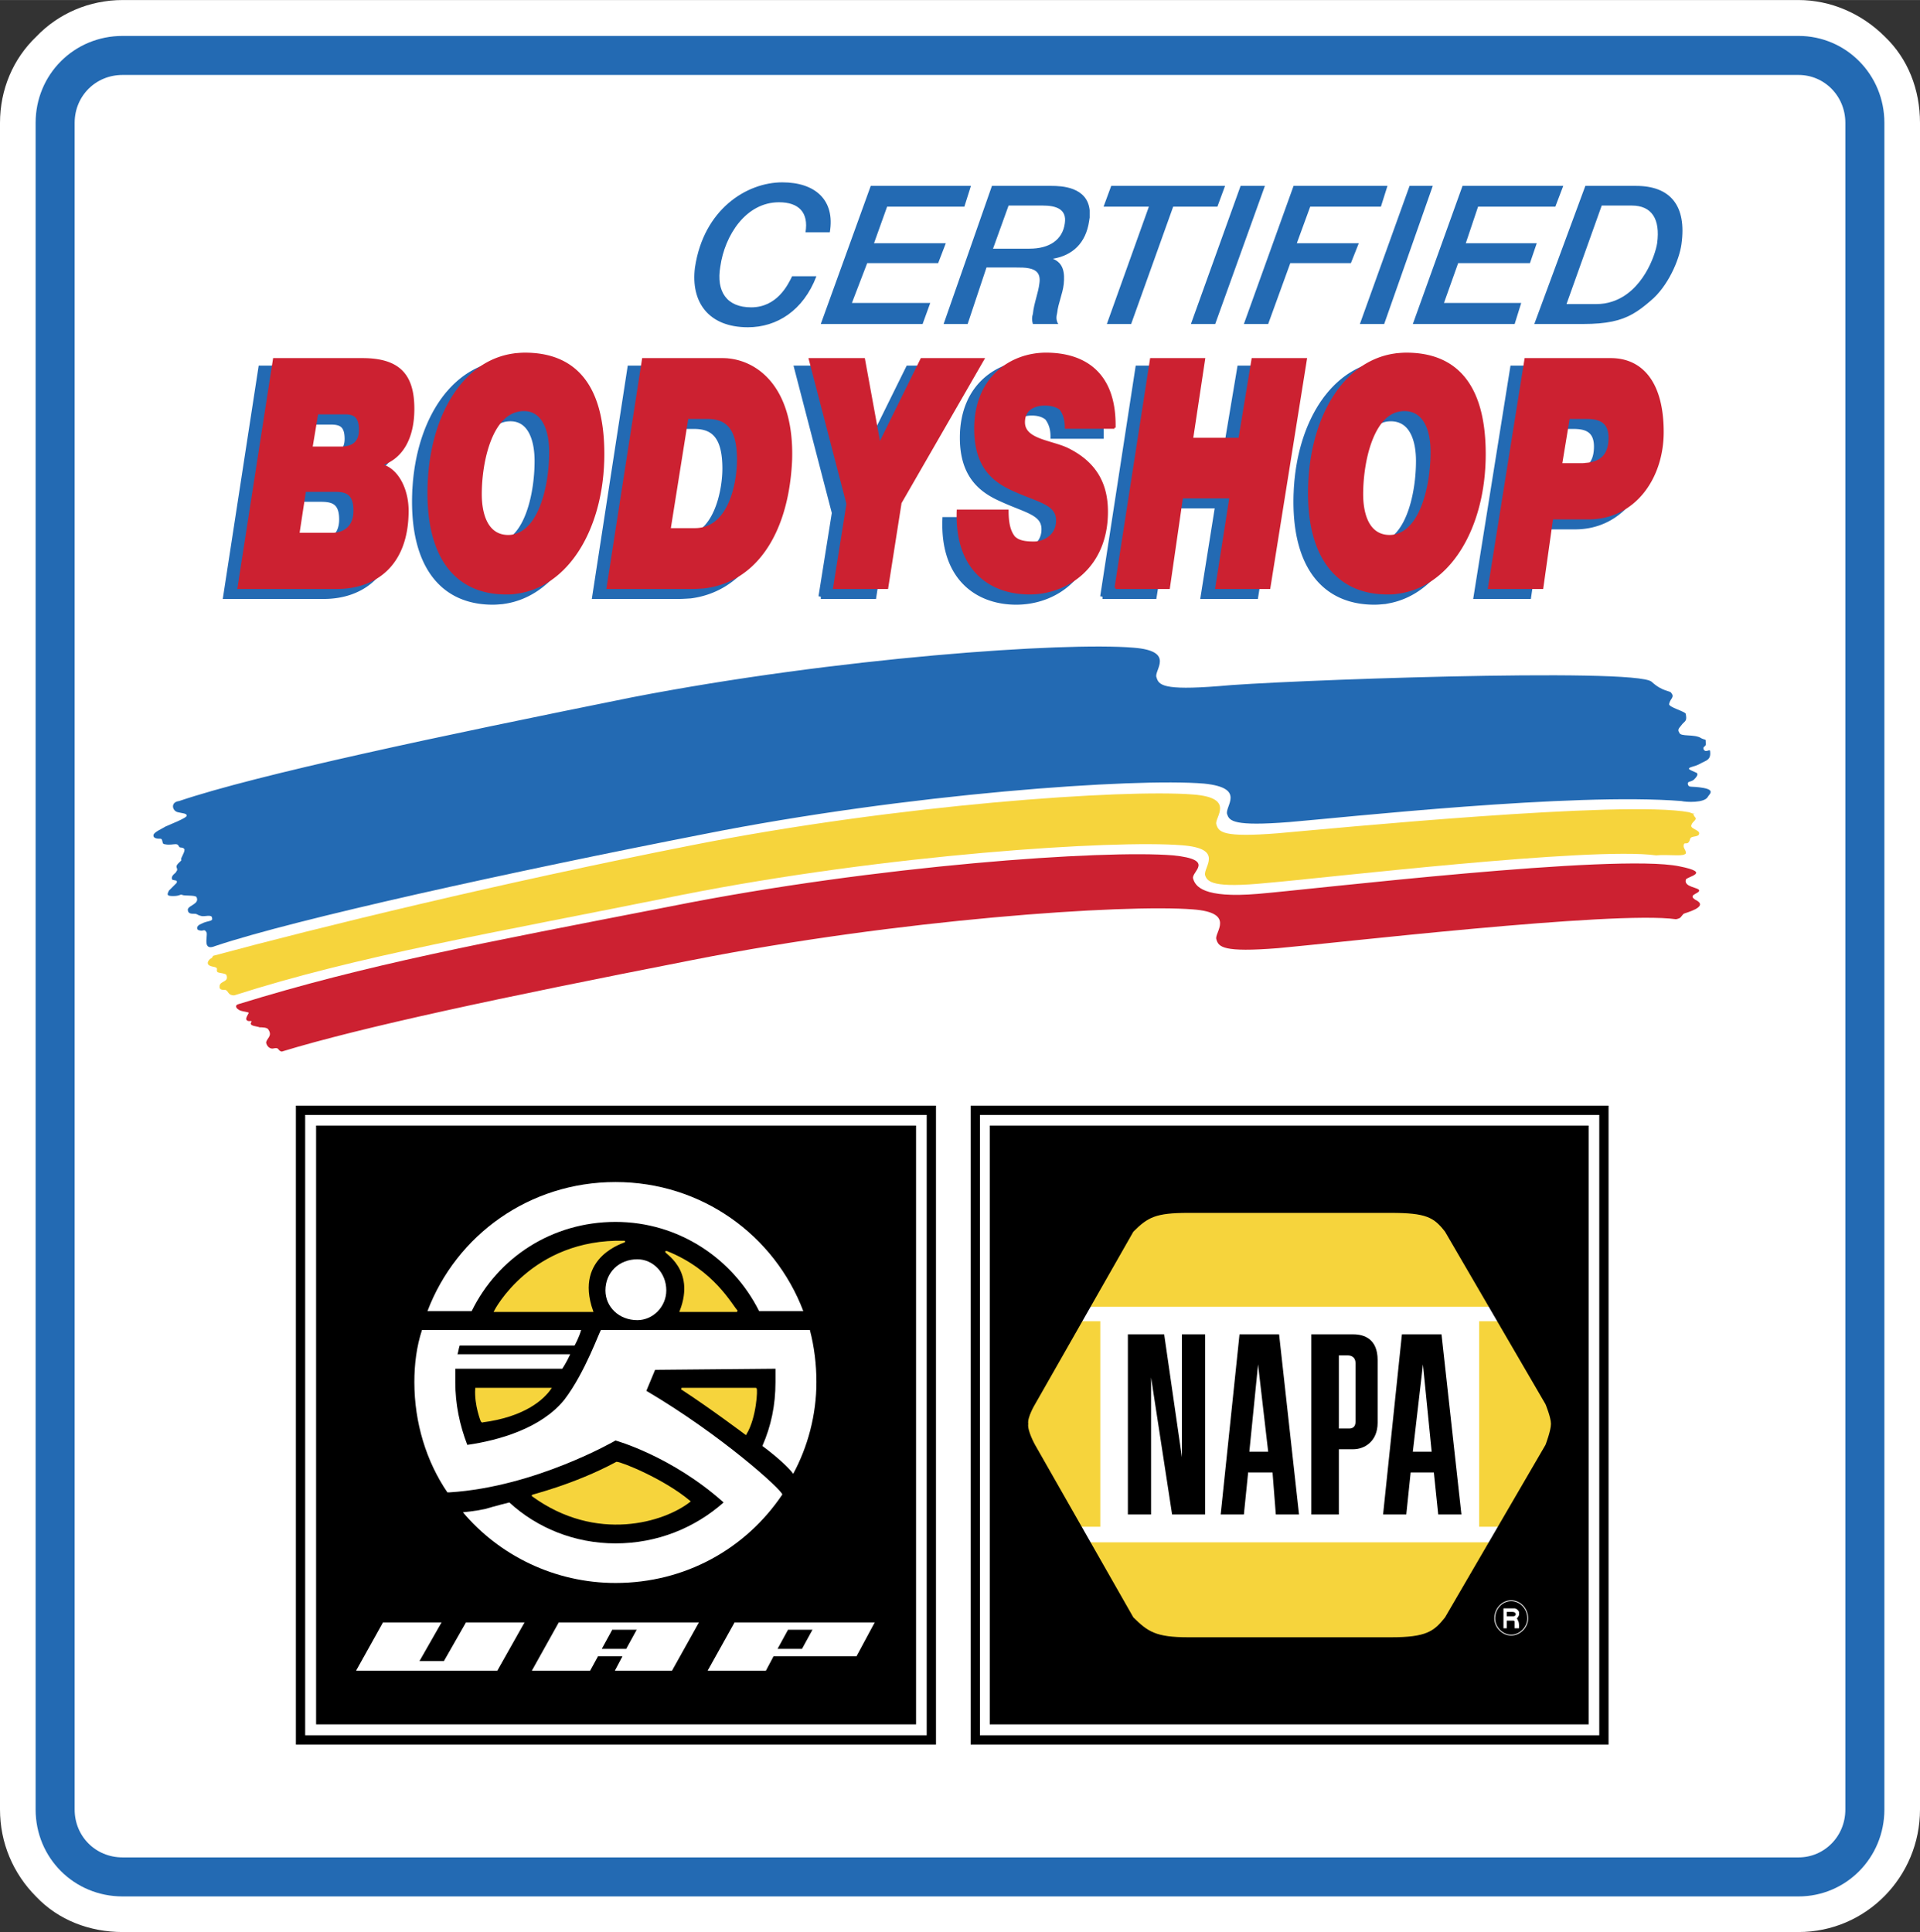 <svg xmlns="http://www.w3.org/2000/svg" width="2484" height="2500" viewBox="0 0 506.447 509.688"><rect x="0" y="0" width="506.447" height="509.688" fill="#333333" stroke="none"/><path d="M32.328 14.616h442.079c9.648 0 17.496 7.848 17.496 17.784v444.96c0 9.937-7.848 17.784-17.496 17.784H32.328c-9.936 0-17.784-7.848-17.784-17.784V32.399c0-9.935 7.849-17.783 17.784-17.783z" fill="#fff" stroke="#236ab3" stroke-width="10.296" stroke-miterlimit="2.613"/><path d="M32.328 0h442.079c8.425 0 16.633 3.528 22.752 9.648 6.12 5.832 9.288 13.968 9.288 22.751v444.96c0 17.784-14.255 32.328-32.04 32.328H32.328c-8.712 0-16.92-3.168-22.752-9.288C3.456 494.279 0 486.144 0 477.359V32.399C0 23.616 3.456 15.48 9.576 9.648 15.408 3.528 23.616 0 32.328 0z" fill="#fff"/><path d="M32.328 14.616h442.079c9.648 0 17.496 7.848 17.496 17.784v444.96c0 9.937-7.848 17.784-17.496 17.784H32.328c-9.936 0-17.784-7.848-17.784-17.784V32.399c0-9.935 7.849-17.783 17.784-17.783z" fill="#fff" stroke="#236ab3" stroke-width="10.296" stroke-miterlimit="2.613"/><path d="M321.407 181.008c-14.615 1.151-15.768-.288-16.344-2.304-.864-1.728 5.256-6.984-6.12-7.849-18.071-1.512-78.047 2.592-132.263 13.104-50.4 10.152-98.785 20.376-119.448 27.359-2.376.288-1.8 2.664-.288 2.952 1.152.289 2.304.289 2.304.864.288.576-4.968 2.592-5.544 2.88-.864.576-3.24 1.512-3.24 2.376 0 .864 1.224.864 1.8.864.863 0 .288 1.44 1.151 1.44 1.152.288 2.304 0 2.88 0 .648 0 .648.288.937.576 0 .576 1.152 0 1.44.864 0 .936-1.152 2.376-.864 2.664.288.288-1.513 1.152-1.225 2.016.36.864 0 .864-.288 1.44-.863.648-1.152 1.224-.863 1.8.576.288 1.512 0 1.151.864l-2.016 2.016c-.576 1.152-.576 1.44 1.152 1.44 1.8 0 1.8-.576 2.376-.288.576.288 3.456 0 3.744.576.864 1.8-2.016 2.088-2.304 3.24 0 1.152.864 1.152 1.729 1.152.863 0 .576.288 1.799.576.864.288 2.88-.576 2.88.576.288.936-1.152.576-2.88 1.512-1.512.576-1.224 1.728-.36 1.728.937.288 1.224-.576 1.8.576.288 1.152-1.152 4.968 2.305 3.528 21.023-7.056 78.12-19.584 128.52-29.448 54.216-10.8 114.191-14.904 132.264-13.392 11.376 1.152 5.257 6.12 6.12 8.136.576 1.728 1.728 3.168 16.344 2.016 13.968-1.152 74.88-7.848 103.464-5.544 1.152.288 6.12.577 6.985-1.151.287-.576 2.015-1.729-1.153-2.304-3.24-.576-3.815 0-4.104-.864-.288-.937.575-.648 1.439-1.225.937-.863 1.512-1.728.576-2.016-.576-.288-1.44-.576-1.728-.864-.288-.577 1.439-.577 2.951-1.44 1.44-.864 2.88-.864 2.593-3.24 0-.864-1.152.576-1.729-.576-.288-.864.864-.576.576-1.728 0-1.152 0-.576-1.151-1.152-1.801-1.224-5.545-.288-5.833-1.512-.576-.864 0-1.152.864-2.305.864-.863 1.152-.863.864-2.591 0-.648-4.681-1.8-4.393-2.664.288-1.44 1.513-1.728.576-2.88-.288-.648-2.304-.288-5.184-2.952-4.102-3.814-100.293-.287-114.262 1.154z" fill="#236ab3"/><path d="M436.823 225.647c3.168-.288 6.696.289 7.561-.288.864-.288-.287-1.512-.287-2.088 0-1.728 1.151.289 1.727-2.016.288-.864 2.376-.288 2.376-1.44 0-.863-2.376-1.224-2.088-2.087.288-1.152 1.8-1.44.864-2.304-1.152-1.728 1.512 0-1.439-1.152-17.209-3.24-94.393 4.32-108.433 5.544-14.544 1.152-15.696-.288-16.271-2.376-.576-1.728 5.257-6.983-6.12-7.848-18.072-1.44-77.76 2.592-132.264 13.392-50.4 9.937-98.208 21.601-126.216 29.161-.576.864 0 .288-.864.864-.864.864-.864 1.728.864 2.016s.577.864 1.152 1.44c.576.287 2.376.287 2.376.863.576 1.729-1.512 1.44-1.8 2.593-.288 1.224.576 1.224 1.512 1.224.864.288.576 1.439 2.304 1.439 32.616-10.439 67.32-16.271 118.008-26.495 54.215-10.73 114.191-14.545 131.975-13.106 11.376.864 5.544 5.832 6.12 7.92.576 1.728 2.016 3.456 16.344 2.016 13.968-1.151 85.679-9.648 102.599-7.272z" fill="#f6d43c"/><path d="M442.943 228.528c-16.92-3.456-97.056 6.12-111.095 7.272-14.545 1.224-16.561-2.016-17.137-4.032-.576-1.8 6.12-4.968-5.256-6.121-18.072-1.512-78.048 2.592-132.264 13.393-50.688 9.864-80.424 15.407-114.264 25.848-1.152.288-.576 1.151 0 1.439.576.576 2.952.576 2.664.937-.648 1.151-.936 1.728-.288 2.016.575.288 1.439-.288.863.576-.288.864 1.728.864 2.304 1.152.576 0 2.016 0 2.304.575 1.224 1.801-.576 2.376-.576 3.528.288 1.152 1.224 1.729 2.088 1.44 1.44-.288.864.575 2.017.863 20.952-6.407 57.744-14.256 108.144-24.119 54.504-10.8 114.191-14.832 132.264-13.392 11.377.864 5.544 6.12 6.12 7.848.575 2.088 1.728 3.528 16.271 2.376 14.04-1.224 88.632-9.937 104.977-7.632 1.439-.288 1.151-.576 2.017-1.44.575-.288 6.408-1.728 3.527-3.456-2.952-1.512.575-1.8.575-2.664 0-.864-4.103-.864-3.527-2.88.289-.864 6.984-1.799-1.728-3.527z" fill="#cc2131"/><path d="M97.056 125.063v-.288h.288c5.256-1.728 8.136-6.983 8.136-14.544 0-8.784-3.456-13.176-13.392-13.176H68.76l-9.288 60.336h25.921c9.864 0 18.647-5.832 18.647-20.376 0-5.543-2.664-10.799-6.984-11.952zM84.24 143.136H75.168l1.728-11.376h7.632c3.168 0 5.544.576 5.544 5.256 0 4.967-3.528 6.12-5.832 6.12zm2.304-22.752h-7.848l1.44-9h6.984c2.664 0 4.393.576 4.393 4.392 0 3.744-2.664 4.608-4.969 4.608zM145.152 152.292a29.027 29.027 0 0 0 3.348-4.1l.028-.039c.175-.259.342-.527.511-.794.098-.153.197-.302.292-.457.14-.229.274-.465.41-.7.117-.201.235-.401.349-.606.121-.218.235-.441.353-.664.121-.23.243-.459.36-.694.106-.212.208-.429.311-.644.121-.254.242-.507.358-.766.094-.209.184-.421.275-.633a34.046 34.046 0 0 0 .592-1.454 37.684 37.684 0 0 0 .549-1.503 42.892 42.892 0 0 0 .5-1.549 40.712 40.712 0 0 0 .453-1.592c.087-.327.17-.657.25-.989.052-.214.104-.428.153-.644.077-.335.149-.674.219-1.014.045-.219.091-.436.134-.656.066-.343.127-.689.187-1.036.039-.222.078-.443.113-.666.057-.353.106-.709.156-1.065.031-.222.063-.442.092-.666.046-.362.085-.729.124-1.096.023-.222.05-.442.071-.666.036-.377.063-.759.091-1.139.016-.215.035-.429.049-.645.025-.416.042-.835.06-1.255.007-.185.019-.367.024-.552.019-.605.029-1.214.029-1.827 0-18.648-7.848-26.568-20.664-26.568-.732 0-1.448.047-2.155.12-.097.009-.196.016-.293.024-.036.004-.07.012-.106.016-.334.04-.665.092-.993.148-.099.018-.199.032-.296.051-.356.066-.707.144-1.056.228l-.21.051c-.362.092-.72.194-1.075.305l-.167.053a19.96 19.96 0 0 0-1.07.379l-.143.056a21.192 21.192 0 0 0-2.209 1.025l-.137.076a20.38 20.38 0 0 0-1.129.664 22.07 22.07 0 0 0-.939.621c-.054.039-.107.079-.161.117a22.6 22.6 0 0 0-.889.666c-.062.048-.121.1-.182.149-.281.228-.56.458-.833.7-.07.062-.139.129-.209.192-.26.236-.519.474-.771.722-.085.084-.167.174-.252.259-.233.236-.466.473-.692.719-.125.137-.245.281-.368.421-.181.206-.364.408-.54.62-.3.363-.593.736-.879 1.119-.025.032-.048.067-.072.101-.266.358-.526.724-.781 1.099-.038.058-.074.117-.112.174-.237.355-.47.716-.696 1.086-.041.067-.08.137-.12.205-.219.363-.434.731-.642 1.108l-.125.234c-.201.372-.399.749-.591 1.133l-.125.259c-.186.381-.367.766-.543 1.158l-.125.286c-.169.388-.335.781-.495 1.18-.042.102-.081.206-.122.31-.154.395-.305.794-.449 1.199-.041.113-.08.227-.119.34a44.023 44.023 0 0 0-.871 2.801 46.259 46.259 0 0 0-.419 1.627l-.104.44c-.093.404-.18.811-.263 1.221-.033.16-.066.318-.097.479-.078.401-.148.805-.217 1.211-.03.174-.061.347-.089.522-.063.399-.12.802-.175 1.206-.025.185-.052.367-.076.553-.05.4-.093.803-.135 1.208l-.062.582c-.037.403-.067.809-.095 1.216-.015.199-.033.397-.045.598-.026.431-.044.866-.062 1.302-.007.177-.018.352-.023.53a59.885 59.885 0 0 0-.029 1.854c0 17.496 7.848 26.568 20.664 26.568.637 0 1.26-.038 1.877-.093.213-.017.422-.032.643-.051.095-.012.187-.031.281-.044.055-.007.11-.018.165-.026.38-.055.756-.118 1.129-.194.132-.027.262-.059.394-.088.292-.066.583-.134.871-.213.178-.048.354-.102.531-.155a19.131 19.131 0 0 0 1.905-.678 20.354 20.354 0 0 0 1.17-.528c.241-.118.479-.239.715-.366.142-.076.281-.155.421-.234.249-.141.495-.285.738-.437.123-.076.244-.155.365-.234.252-.164.504-.331.751-.506.106-.075.21-.154.315-.231.255-.188.509-.377.758-.576.091-.073.179-.149.269-.224.258-.211.514-.426.764-.65.072-.065.143-.133.214-.199.263-.241.523-.484.778-.739.045-.047.091-.098.138-.146zm-21.888-19.38c0-.271.003-.545.008-.823.001-.081.005-.164.007-.245.005-.199.01-.399.019-.602.003-.099.009-.198.013-.298.008-.188.017-.375.028-.564l.021-.318c.013-.19.025-.38.04-.572l.024-.303c.017-.202.035-.403.054-.605l.028-.286c.021-.213.045-.427.07-.641l.029-.256a60.182 60.182 0 0 1 .117-.898c.04-.275.081-.551.125-.827l.011-.076c1.173-7.224 4.186-14.414 9.963-15.034.267-.022.532-.045.817-.045 5.256 0 6.984 5.543 6.984 11.087 0 .27-.003.544-.008.82l-.008.301c-.005.179-.009.357-.016.537a48.786 48.786 0 0 1-.04.848l-.026.432-.03.434c-.011.152-.024.307-.038.46l-.035.41c-.015.161-.031.322-.048.482l-.042.399-.058.497-.05.39c-.022.167-.044.334-.068.502-.019.135-.04.269-.06.403-.024.162-.049.324-.075.485-.023.144-.049.288-.074.431a36.462 36.462 0 0 1-.252 1.331c-1.34 6.457-4.238 12.356-9.377 12.9-.25.022-.5.042-.782.042-5.543.002-7.271-5.542-7.271-10.798zM204.123 132.612l.023-.115c.101-.506.193-1.017.281-1.535l.031-.18c.083-.501.158-1.007.229-1.519l.032-.223c.067-.502.126-1.01.182-1.523.009-.084.02-.167.028-.252.053-.516.099-1.038.14-1.564.006-.081.015-.161.021-.242a63.67 63.67 0 0 0 .111-1.835c.028-.939.022-1.84 0-2.722v-.014-.018a44.067 44.067 0 0 0-.065-1.534l-.005-.1a44.935 44.935 0 0 0-.114-1.439l-.011-.107a38.214 38.214 0 0 0-.163-1.391l-.009-.063c-1.659-12.008-8.398-17.563-14.719-18.868l-.085-.016a17.29 17.29 0 0 0-.66-.12l-.202-.028c-.183-.025-.365-.051-.546-.07-.116-.012-.23-.018-.346-.027-.134-.011-.269-.024-.401-.031-.25-.013-.499-.021-.744-.021h-21.024l-9.288 60.336h22.104c.494 0 .981-.014 1.462-.04a91.847 91.847 0 0 0 1.778-.104c11.034-1.438 18.577-10.081 21.613-23.028l.009-.038c.118-.516.232-1.039.338-1.569zm-31.035 9.371l4.68-29.447h5.256c4.68 0 8.136 2.016 8.136 11.088a25.416 25.416 0 0 1-.025 1.089c-.014.319-.035.654-.062.998l-.017.212c-.028.33-.062.67-.103 1.017-.011.101-.024.203-.037.305-.041.33-.088.666-.141 1.007-.021.134-.045.27-.068.405a31.07 31.07 0 0 1-.708 3.164l-.063.226c-1.181 4.056-3.349 7.976-7.057 9.387l-.009.003a8.525 8.525 0 0 1-1.197.345c-.206.038-.405.078-.622.108l-.044.006a9.072 9.072 0 0 1-1.224.088h-6.695v-.001zM216.504 157.392h14.04L234 135l21.815-37.944h-16.271l-11.088 22.464-4.032-22.464h-14.327l9.935 38.232-3.528 22.104zM290.52 115.128c.288-14.832-8.496-19.512-18.072-19.512-9.071 0-18.647 6.12-18.647 19.872 0 10.152 5.184 13.968 10.439 16.272 6.408 2.952 11.088 3.528 11.088 7.848 0 4.104-3.455 5.832-6.119 5.832-2.305 0-4.104 0-5.257-1.439-1.151-1.44-1.728-3.456-1.728-6.984h-13.031c-.576 15.48 8.64 21.888 18.863 21.888 9.936 0 20.377-6.696 20.377-21.312 0-7.272-2.593-13.104-10.441-16.92-4.68-2.016-11.376-2.305-11.376-6.696 0-4.033 3.168-4.968 5.544-4.968 1.441 0 2.881.288 4.033 1.224.863 1.152 1.512 2.592 1.512 4.896h12.815v-.001zM290.808 157.392h13.679l3.817-23.904h12.816l-3.816 23.904h13.967l9.65-60.336h-13.97l-3.527 21.024h-12.528l3.24-21.024h-14.04l-9.288 60.336zM366.37 158.535c.366-.07.729-.153 1.088-.244l.119-.029c5.365-1.381 9.864-4.946 13.25-9.981.031-.045.063-.088.094-.134.141-.21.274-.429.41-.645.132-.208.266-.414.395-.627.096-.159.187-.324.28-.486.161-.278.322-.556.478-.841.074-.134.143-.273.215-.409.168-.32.335-.641.495-.969.06-.122.117-.246.175-.369.168-.35.331-.702.49-1.062l.146-.343c.16-.373.317-.75.468-1.132.044-.111.086-.225.131-.337.148-.389.293-.781.433-1.179l.12-.345a47.979 47.979 0 0 0 .503-1.568c.123-.409.243-.823.355-1.24l.101-.377c.109-.413.213-.83.312-1.25l.094-.404c.094-.415.183-.833.267-1.254.029-.146.059-.29.087-.436.079-.414.153-.832.222-1.251.026-.157.054-.313.079-.471.064-.411.122-.825.178-1.241.024-.171.048-.34.069-.511.051-.407.094-.818.136-1.23.019-.182.04-.362.057-.545.038-.408.067-.82.097-1.233.014-.188.03-.375.042-.563.026-.432.044-.869.061-1.304.007-.17.018-.338.022-.508a58.43 58.43 0 0 0 .028-1.829c0-18.648-7.632-26.568-20.447-26.568-.724 0-1.435.047-2.136.119l-.312.025c-.043.005-.084.014-.127.019-.299.037-.595.084-.889.133-.136.023-.271.044-.405.069-.318.06-.634.13-.946.205-.107.026-.215.05-.32.077-.327.084-.649.177-.969.276-.092.028-.184.056-.273.086a19.89 19.89 0 0 0-2.172.85l-.226.104c-.316.15-.63.307-.939.473l-.216.119c-.308.169-.611.345-.912.53-.07.043-.14.089-.21.133-.298.188-.593.383-.883.586-.069.049-.136.1-.206.15-.287.206-.57.417-.851.637-.069.055-.137.112-.206.169-.274.223-.547.448-.814.685-.068.061-.136.126-.205.188-.263.238-.523.479-.78.731-.067.066-.13.136-.198.204-.252.254-.504.511-.749.779-.06.064-.115.133-.173.198-.414.461-.814.942-1.204 1.439-.13.166-.263.326-.39.495-.1.132-.191.27-.289.404-.189.261-.38.521-.562.791-.086.126-.168.26-.253.389-.188.285-.374.57-.555.864-.079.128-.153.262-.231.392-.18.302-.358.605-.531.917-.073.132-.143.268-.215.401-.17.316-.339.635-.502.96-.068.136-.133.276-.2.414-.16.329-.317.661-.47.998-.063.141-.125.285-.187.427-.149.341-.295.685-.437 1.035-.059.146-.116.294-.174.441-.137.352-.271.706-.4 1.065-.055.152-.107.306-.161.459-.125.36-.246.723-.362 1.09-.051.16-.102.32-.15.481a46.067 46.067 0 0 0-.747 2.736 45.274 45.274 0 0 0-.485 2.22c-.072.375-.14.753-.205 1.134l-.101.592c-.06.377-.113.757-.166 1.139-.028.205-.059.408-.085.615-.048.382-.088.768-.13 1.153-.021.21-.046.418-.066.629-.037.392-.065.787-.095 1.183-.014.209-.033.417-.047.626-.025.42-.043.844-.06 1.268-.008.189-.02.375-.025.564-.019.614-.029 1.23-.029 1.852 0 17.496 7.849 26.568 20.736 26.568.69 0 1.364-.045 2.031-.11.138-.012.282-.021.417-.034.058-.007.113-.019.17-.027.283-.035.562-.083.84-.131.125-.025.256-.044.387-.069zm-10.617-25.623a37.699 37.699 0 0 1 .032-1.652l.021-.462a37.339 37.339 0 0 1 .055-.937l.02-.276a30.528 30.528 0 0 1 .071-.833c.022-.254.048-.507.075-.763l.006-.056c.608-5.537 2.249-11.467 5.282-14.797 1.312-1.427 2.883-2.368 4.748-2.572.257-.023.517-.043.778-.043 5.544 0 7.271 5.543 7.271 11.087 0 .477-.01.967-.026 1.465l-.005.146c-.018.489-.045.989-.079 1.493l-.011.145a46.484 46.484 0 0 1-.147 1.641c-.601 5.559-2.259 11.5-5.451 14.758-.042.043-.083.086-.126.128a9.381 9.381 0 0 1-1.114.932 8.32 8.32 0 0 1-.816.514c-.147.079-.299.148-.45.217-.153.071-.312.132-.47.193a7.006 7.006 0 0 1-1.004.299l-.164.035c-.193.037-.39.066-.59.088-.283.026-.567.05-.852.05-5.255 0-7.054-5.544-7.054-10.8zM421.344 97.056h-22.392l-9.647 60.336h13.968l2.664-18.36h9.576c11.952 0 19.512-10.44 19.512-22.392-.002-13.464-5.473-19.584-13.681-19.584zm-.308 21.46c-.006.106-.018.208-.025.313-.012.125-.021.253-.035.375a7.148 7.148 0 0 1-.06.397c-.013.085-.025.171-.041.254-.029.15-.064.297-.102.443-.015.057-.026.115-.043.17a6.503 6.503 0 0 1-.153.478c-.012.031-.021.063-.033.094a5.121 5.121 0 0 1-.231.529c-.874 1.759-2.611 2.909-5.666 3.134a3.708 3.708 0 0 1-.425.049c-.237.011-.474.022-.727.022h-5.257l2.017-12.239H414.935c2.952 0 6.12.576 6.12 5.256.001.247-.005.488-.019.725z" fill="#236ab3" stroke="#236ab3" stroke-width="1.224" stroke-miterlimit="2.613"/><path d="M100.8 122.76v-.288c5.256-1.8 8.208-6.984 8.208-14.616 0-8.711-3.528-13.104-13.392-13.104H72.288l-9.36 60.336h25.92c9.936 0 18.647-5.832 18.647-20.376.001-5.544-2.591-10.8-6.695-11.952zm-13.104 18.072h-9l1.728-11.376h7.848c2.953 0 5.256.576 5.256 5.256 0 4.895-3.456 6.12-5.832 6.12zm2.376-22.752h-7.92l1.512-9.072h7.272c2.304 0 4.032.648 4.032 4.392 0 3.816-2.592 4.68-4.896 4.68zM137.432 156.145c.238-.046.474-.101.708-.155.195-.045.39-.091.583-.142a20.384 20.384 0 0 0 2.464-.828 19.824 19.824 0 0 0 1.169-.522c.269-.13.535-.265.798-.406.108-.058.215-.119.323-.179.284-.159.566-.323.844-.496l.227-.145c.303-.194.604-.394.9-.605.038-.026.075-.055.113-.082 5.262-3.785 9.229-10.046 11.472-17.681l.024-.084c.138-.472.269-.948.394-1.429l.048-.191c.115-.453.225-.908.327-1.369l.065-.299c.094-.432.184-.867.267-1.306.026-.135.049-.271.074-.407.075-.41.147-.821.212-1.237.027-.175.051-.352.077-.528.057-.384.112-.769.161-1.157.028-.218.05-.438.074-.656.041-.354.081-.707.114-1.064.025-.271.044-.544.065-.817.024-.312.052-.624.072-.938.021-.348.035-.699.05-1.049.011-.247.026-.493.034-.741a61.12 61.12 0 0 0 .028-1.821c0-18.649-7.848-26.496-20.664-26.496-.643 0-1.272.038-1.896.093-.208.018-.424.032-.625.051-.085.01-.168.027-.253.038-.076.01-.15.023-.226.034-.39.055-.775.12-1.156.196l-.144.031c-.41.085-.815.183-1.215.293l-.056.016c-9.192 2.556-15.754 11.463-18.462 23.292l-.005.019a47.403 47.403 0 0 0-.34 1.613c-.01.047-.02.093-.028.14a52.005 52.005 0 0 0-.269 1.524l-.041.249a54.96 54.96 0 0 0-.206 1.442l-.047.353a60.21 60.21 0 0 0-.15 1.375c-.015.146-.031.289-.045.435-.04.44-.072.884-.103 1.329-.012.167-.026.333-.036.5-.027.45-.046.906-.063 1.361-.006.161-.016.319-.021.479a63.39 63.39 0 0 0-.028 1.856c0 17.496 7.632 26.496 20.448 26.496.792 0 1.656 0 2.448-.144.056-.006.111-.019.167-.025.238-.031.472-.069.708-.107.207-.036.415-.069.621-.109zm-10.64-25.825a42.936 42.936 0 0 1 .015-1.042c.005-.189.01-.38.017-.572l.015-.308c.007-.176.016-.353.026-.531l.02-.326c.012-.18.024-.359.038-.541l.026-.321c.015-.186.032-.372.05-.559l.031-.317c.02-.195.042-.392.064-.588l.034-.292c.026-.211.053-.424.083-.635l.034-.252c.034-.239.07-.478.109-.717l.027-.176c.15-.921.33-1.843.543-2.751v-.001c.069-.296.143-.591.219-.884l.032-.12a36.699 36.699 0 0 1 .259-.922c.069-.234.141-.467.215-.698l.061-.188c.073-.223.149-.443.227-.662l.07-.193c.078-.216.159-.429.243-.64l.073-.188c.086-.213.175-.424.267-.632l.073-.167c.097-.217.198-.43.3-.64l.063-.131c.119-.241.243-.478.37-.709.005-.01.01-.021.017-.03.134-.243.273-.48.416-.712.028-.046.06-.09.088-.135.109-.172.22-.342.334-.507.072-.105.148-.207.224-.309.072-.098.144-.197.218-.292.095-.123.192-.239.291-.355.056-.067.113-.136.17-.201.114-.13.232-.256.351-.379.041-.043.081-.085.123-.126.137-.137.277-.27.42-.397l.06-.053c.843-.737 1.784-1.293 2.83-1.615.72-.216 1.44-.36 2.232-.36 5.184 0 6.984 5.544 6.984 11.087a46.672 46.672 0 0 1-.033 1.68c-.003.096-.009.191-.013.288-.009.194-.018.389-.029.586l-.018.287c-.012.204-.026.408-.042.613l-.021.261c-.018.217-.037.435-.058.653l-.023.238a61.995 61.995 0 0 1-.099.894 41.063 41.063 0 0 1-.246 1.752l-.009.058a40.222 40.222 0 0 1-.771 3.693l-.007.027c-.072.275-.148.547-.226.817l-.085.282c-.054.18-.108.359-.165.537-.046.144-.094.287-.141.429-.041.12-.081.24-.123.359-.063.183-.13.363-.197.542l-.079.208a19.266 19.266 0 0 1-.285.708c-1.464 3.465-3.594 6.16-6.547 6.977a4.244 4.244 0 0 1-.817.202c-.062.009-.123.021-.186.029a6.968 6.968 0 0 1-.869.057c-5.545-.002-7.273-5.546-7.273-11.09zM206.442 135.062a46.741 46.741 0 0 0 .837-3.17l.015-.064a52.813 52.813 0 0 0 .64-3.314l.006-.037a59.118 59.118 0 0 0 .455-3.527v-.001a65.07 65.07 0 0 0 .261-3.702c.524-18.038-8.093-25.198-15.837-26.33a16.066 16.066 0 0 0-.741-.091c-.087-.009-.173-.013-.26-.02-.162-.013-.324-.028-.484-.036a14.553 14.553 0 0 0-.75-.019H169.632l-9.36 60.336h22.464c.594 0 1.175-.026 1.751-.065.378-.023.755-.05 1.129-.079 9.77-1.108 16.751-7.926 20.34-18.376a41.577 41.577 0 0 0 .486-1.505zm-29.826 4.545l4.68-29.376h5.256c4.608 0 8.136 2.017 8.136 11.017 0 .323-.007.667-.02 1.028l-.002.046c-.219 5.593-2.17 15.244-9.05 16.998a6.248 6.248 0 0 1-.848.173 9.527 9.527 0 0 1-1.457.114h-6.695zM220.032 155.088H234l3.528-22.464 21.816-37.872h-16.272l-11.088 22.464-4.103-22.464h-14.257l9.936 38.16-3.528 22.176zM293.976 112.824c.289-14.832-8.424-19.512-18.072-19.512-9 0-18.647 6.12-18.647 19.8 0 10.224 4.968 13.968 10.512 16.344 6.408 2.88 11.088 3.456 11.088 7.848 0 4.104-3.528 5.832-6.12 5.832-2.376 0-4.104-.288-5.256-1.44-1.152-1.44-1.727-3.528-1.727-6.984h-13.105c-.576 15.408 8.423 21.816 18.936 21.816 9.863 0 20.376-6.984 20.376-21.528 0-6.984-2.664-12.816-10.513-16.633-4.392-2.015-11.376-2.304-11.376-6.983 0-3.816 3.24-4.68 5.544-4.68 1.44 0 2.952.288 4.104 1.151.864 1.152 1.439 2.665 1.439 4.968h12.817v.001zM294.265 155.088h14.039l3.456-23.904h12.815l-3.743 23.904H334.8l9.647-60.336h-14.04l-3.456 21.023h-12.527l3.168-21.023h-13.968l-9.359 60.336zM369.896 156.151c.273-.052.544-.113.814-.177.158-.038.317-.075.476-.116.277-.072.552-.152.824-.236.144-.044.286-.088.429-.135a20.885 20.885 0 0 0 2.067-.816c.106-.049.212-.1.317-.15.295-.142.588-.29.877-.445.084-.045.168-.093.251-.139.306-.17.608-.347.907-.533l.17-.109c.32-.204.639-.414.949-.636l.074-.054c4.58-3.282 8.17-8.436 10.501-14.738l.004-.012c.173-.466.337-.937.495-1.414.014-.037.024-.074.037-.111.147-.451.289-.906.425-1.367.021-.068.04-.137.06-.206.127-.437.247-.876.363-1.321l.074-.298c.105-.42.207-.844.303-1.271l.086-.395c.086-.404.17-.811.247-1.22l.088-.486c.069-.388.138-.776.2-1.167l.085-.589c.053-.366.105-.731.151-1.101.029-.235.054-.473.08-.71.037-.337.076-.674.107-1.015.027-.285.047-.572.069-.859.022-.3.049-.599.067-.901.022-.359.036-.723.052-1.086.011-.235.024-.468.032-.704.019-.604.029-1.212.029-1.824 0-18.649-7.849-26.496-20.665-26.496-.662 0-1.31.041-1.952.099-.188.015-.373.028-.567.045-.084.01-.165.026-.248.037-.087.012-.172.027-.257.039-.376.054-.748.115-1.115.188-.07.014-.139.031-.209.045-.383.081-.762.171-1.137.273l-.156.045c-.391.11-.775.23-1.158.363l-.107.038c-.397.141-.79.293-1.178.458l-.058.025c-6.631 2.844-11.714 9.174-14.648 17.481l-.03.089a40.188 40.188 0 0 0-.537 1.628 42.535 42.535 0 0 0-.476 1.656c-.119.445-.232.896-.34 1.35-.027.112-.055.224-.081.337a47.04 47.04 0 0 0-.28 1.306c-.027.137-.057.273-.084.411-.081.42-.156.843-.227 1.269-.027.158-.055.314-.081.473a60.19 60.19 0 0 0-.181 1.246c-.023.174-.05.346-.071.521-.052.407-.095.817-.138 1.229-.02.188-.042.376-.06.565-.038.408-.068.82-.098 1.232-.014.194-.03.386-.043.582-.026.435-.044.873-.062 1.312-.008.175-.018.347-.023.522-.02.614-.029 1.231-.029 1.854 0 17.496 7.848 26.496 20.664 26.496.864 0 1.656 0 2.448-.144.05-.006.097-.016.146-.022.271-.034.538-.078.806-.122.175-.028.35-.055.522-.089zm-10.617-25.831c0-.264.003-.532.008-.803l.007-.222c.005-.202.01-.406.02-.612a70.53 70.53 0 0 1 .04-.856l.016-.239c.015-.214.028-.428.046-.645.004-.07.01-.141.016-.211.02-.232.039-.465.062-.7l.017-.169c.025-.252.054-.506.082-.761l.015-.123c.033-.277.068-.554.107-.832.004-.021.006-.041.008-.061.773-5.552 2.618-11.338 5.962-14.168.052-.044.104-.083.157-.125.119-.096.239-.189.361-.278.1-.071.201-.139.303-.205.074-.048.148-.096.225-.141.145-.087.293-.171.443-.248.026-.013.053-.026.078-.04a6.848 6.848 0 0 1 1.173-.451c.647-.144 1.296-.288 1.943-.288 5.544 0 7.272 5.544 7.272 11.087 0 .269-.003.542-.008.817-.002.146-.008.294-.013.442-.003.125-.006.248-.011.373a73.05 73.05 0 0 1-.028.639l-.009.171c-.436 7.979-3.022 17.753-9.147 19.447-.264.099-.545.16-.832.206-.053.008-.104.018-.158.024-.29.037-.585.058-.882.058-5.544.002-7.273-5.542-7.273-11.086zM424.872 94.752h-22.465l-9.647 60.336h14.04l2.592-18.36H419.04c11.951 0 19.512-10.512 19.512-22.752 0-13.104-5.544-19.224-13.68-19.224zm-.31 21.464c-.002.048-.009.093-.012.141-.014.191-.029.382-.052.568-.007.043-.015.083-.02.126a9.474 9.474 0 0 1-.094.552c-.008.041-.019.08-.027.121a7.598 7.598 0 0 1-.132.52c-.013.045-.029.089-.044.133-.05.158-.104.313-.164.464-.022.056-.048.109-.072.164a5.065 5.065 0 0 1-.483.884 4.826 4.826 0 0 1-.336.444c-.1.117-.204.231-.315.34l-.052.05c-1.009.951-2.491 1.552-4.585 1.677a2.252 2.252 0 0 1-.379.056c-.162.005-.316.016-.485.016h-5.544l2.016-12.24h4.681c2.88 0 6.121.577 6.121 5.256.001.247-.007.49-.022.728z" fill="#cc2131" stroke="#cc2131" stroke-width=".576" stroke-miterlimit="2.613"/><path d="M218.881 61.272c1.439-8.497-3.817-13.176-12.529-13.176-9.36 0-20.736 7.055-23.04 22.464-1.152 9.072 3.528 15.768 13.968 15.768 7.632 0 14.616-4.392 18.072-13.464h-6.408c-1.152 2.376-4.032 8.208-10.8 8.208-6.408 0-9.288-4.104-8.136-10.8 1.152-8.136 6.696-16.92 15.48-16.92 5.184 0 7.848 2.664 6.984 7.92h6.409zM216.504 85.464h26.856l2.016-5.544h-20.664l4.032-10.512h18.72l2.016-5.257h-18.936L234 54.504h20.376l1.728-5.472h-26.423l-13.177 36.432zM277.344 49.032h-15.696l-12.743 36.432h6.335l4.969-14.904h7.848c1.152 0 2.377 0 3.384.215 1.8.36 3.097 1.296 2.736 3.889-.288 2.592-1.44 5.256-1.729 8.136-.288.864-.288 1.728 0 2.664h6.696c-.576-.937-.576-1.8-.288-2.952.288-2.592 1.44-4.968 1.729-7.561.288-2.951 0-5.543-2.88-6.695 5.184-.864 8.712-4.104 9.575-9.936.072-.36.072-.648.145-.936V55.44c-.649-6.192-7.489-6.408-10.081-6.408zm3.528 9.864c-.576 4.392-4.104 6.696-9.288 6.696h-9.649l4.104-11.376h9c3.528 0 6.408.935 5.833 4.68zM291.096 54.504h11.952l-11.088 30.96h6.407l11.089-30.96h11.664l2.016-5.472h-30.025l-2.015 5.472zM314.136 85.464h6.408l13.103-36.432h-6.408l-13.103 36.432zM328.104 85.464h6.408l5.832-16.056h15.983l2.089-5.257h-16.345l3.53-9.647h18.647l1.728-5.472h-24.768l-13.104 36.432zM358.704 85.464h6.407l12.817-36.432h-6.12l-13.104 36.432zM372.672 85.464h26.855l1.729-5.544H380.88l3.744-10.512h18.936l1.799-5.257H386.64l3.24-9.647h20.376l2.088-5.472h-26.568l-13.104 36.432zM431.567 49.032h-13.392l-13.464 36.432H417.6c3.096 0 5.544-.216 7.632-.648 4.176-.865 6.84-2.592 10.152-5.472 4.607-3.816 7.56-10.8 8.136-14.904 1.44-10.224-2.953-15.408-11.953-15.408zm5.544 15.119c-.503 3.24-3.815 12.816-11.88 15.409-1.296.432-2.664.648-4.176.648h-7.848l9.288-25.992h7.92c5.257 0 7.561 3.527 6.696 9.935z" fill="#236ab3"/><path fill="#fff" stroke="#000" stroke-width="2.448" stroke-miterlimit="2.613" d="M257.256 458.999V292.896h165.815v166.103H257.256zM79.272 458.999V292.896h166.392v166.103H79.272z"/><path d="M83.376 454.896V296.928h158.256v157.968H83.376z"/><path d="M130.536 345.888s9.648-18.937 34.128-18.36c.576 0-13.68 3.528-8.424 18.36h-25.704zM175.752 330.191c-.863 0 8.137 4.392 3.744 15.696H194.4c-1.44-1.44-6.12-10.728-18.648-15.696zM127.08 375.048s-1.8-4.32-1.512-8.712h19.584c-1.8 2.592-6.696 7.271-18.072 8.712zM179.784 366.336h19.584c.288 0 0 7.56-2.664 11.951 0 0-9.288-6.983-16.92-11.951zM181.872 396.071c-6.696 5.256-24.48 10.8-41.4-1.512-.576 0 10.8-2.592 22.176-8.712 1.152.001 12.241 4.392 19.224 10.224z" fill="#f6d43c" stroke="#f6d43c" stroke-width=".432" stroke-miterlimit="2.613"/><path d="M159.696 340.415c0-4.68 3.528-8.208 8.424-8.208 4.104 0 7.632 3.528 7.632 8.208 0 4.32-3.528 7.849-7.632 7.849-4.896 0-8.424-3.529-8.424-7.849z" fill="#fff"/><path fill="#fff" stroke="#fff" stroke-width=".216" stroke-miterlimit="2.613" d="M138.168 428.111l-7.056 12.529H94.104l6.984-12.529h15.192l-5.832 10.224h6.696l5.833-10.224h15.191zM163.368 428.111h-15.912l-6.984 12.528h15.12l2.088-3.816h6.696l-2.016 3.816h14.832l6.984-12.528h-20.808zm1.872 6.985h-6.696l2.88-5.256h6.696l-2.88 5.256zM209.664 428.111h-15.84l-6.984 12.528h15.12l2.016-3.816H225.864l4.68-8.712h-20.88zm1.944 6.985h-6.696l2.88-5.256h6.696l-2.88 5.256z"/><path d="M297.505 352.008v47.519h6.119v-36.143l5.545 36.143h8.711v-47.519h-6.12v32.399l-4.68-32.399h-9.575zM337.392 352.008H326.952l-4.968 47.52h6.12l1.152-11.376v.288H335.664l.863 11.088h6.12l-5.255-47.52zm-5.401 30.96h-2.447l2.305-23.04.143 1.296 2.521 21.744h-2.522zM380.231 352.008h-10.44l-4.969 47.52h6.12l1.152-11.088h6.12l1.151 11.088h6.12l-5.254-47.52zm-5.039 30.96h-2.521l2.521-21.744.145-1.296 2.303 23.04h-2.448zM356.976 352.008H345.888V399.528h7.271V382.32h3.816c2.88 0 6.408-2.016 6.408-6.983v-16.561c.001-5.545-3.528-6.768-6.407-6.768zm.576 23.04c0 2.088-1.799 1.8-2.088 1.8h-2.305v-19.296h2.305c.289 0 2.088 0 2.088 2.088v15.408z"/><path d="M112.752 345.888c7.632-20.088 26.856-34.057 49.608-34.057 22.68 0 41.904 13.969 49.536 34.057h-11.664c-6.984-13.968-21.312-23.544-37.872-23.544-16.632 0-30.96 9.288-37.944 23.544h-11.664zM118.008 393.695c-5.544-8.136-8.712-18.359-8.712-29.088 0-4.68.576-9.36 2.016-13.752h41.976c-.576 2.088-1.728 4.104-1.728 4.104h-30.312c-.288.864-.288 1.44-.576 2.305h29.736c-.936 2.088-2.088 3.815-2.088 3.815h-28.224v3.528c0 5.832 1.151 11.304 3.167 16.56 8.136-1.151 19.512-4.319 25.632-11.951 5.544-7.272 9.36-18.36 9.648-18.36h55.08c1.152 4.392 1.728 9.072 1.728 13.752 0 8.712-2.304 17.136-6.12 24.192-.864-1.225-3.744-4.104-8.136-7.345 2.304-5.256 3.456-10.728 3.456-16.848v-3.528l-31.752.288-2.304 5.544c19.8 11.664 35.856 26.208 35.856 27.36-9.647 14.329-25.63 23.329-43.991 23.329-16.056 0-30.672-7.272-40.248-18.648 0 0 3.168-.288 5.832-.863 2.88-.864 6.408-1.729 6.408-1.729 7.272 6.696 17.208 10.8 28.008 10.8 11.016 0 20.952-4.104 28.512-10.8-13.68-12.24-28.512-16.344-28.512-16.344s-21.024 12.24-43.776 13.68h-.576v-.001z" fill="#fff"/><path d="M286.416 406.871l11.376 19.801c3.744 3.743 5.545 6.119 14.545 6.119h55.942c9.36 0 11.376-2.376 14.329-6.119l11.663-19.801H286.416zM270.071 375.623c-.288 1.801 1.513 5.544 1.513 5.544l12.527 21.601h6.12v-54.216h-5.832l-12.815 21.888c0-.001-1.801 3.456-1.513 5.183zM311.76 318.815c-9 0-11.088 2.304-14.544 6.12l-11.376 19.8h108.144l-11.375-19.8c-3.241-3.816-5.257-6.12-14.329-6.12h-56.52zM390.169 402.768h6.406l12.528-21.601s1.729-3.743 1.729-5.544c0-1.728-1.729-5.184-1.729-5.184l-12.528-21.888h-6.406v54.217z" fill="#f6d43c"/><path d="M340.199 296.928h-79.128v157.968H419.04V296.928h-78.841zm67.465 84.239l-26.495 45.505c-2.953 3.743-4.97 5.256-14.329 5.256H313.487c-8.711 0-10.728-1.513-14.544-5.256l-25.92-45.505s-2.088-3.743-1.8-5.544c-.288-1.728 1.8-5.184 1.8-5.184l25.92-45.504c3.816-3.816 5.833-4.968 14.544-4.968H366.84c9.359 0 11.376 1.151 14.329 4.968l26.495 45.504s1.439 3.456 1.439 5.184c.001 1.801-1.439 5.544-1.439 5.544z"/><path d="M394.271 426.959c0-2.663 2.017-4.68 4.32-4.68 2.376 0 4.392 2.017 4.392 4.68 0 2.305-2.016 4.393-4.392 4.393-2.303 0-4.32-2.088-4.32-4.393" fill="none" stroke="#fff" stroke-width=".216"/><path d="M400.681 425.231c-.289-.648-.865-.936-1.153-.936h-2.953v5.256h.864v-2.017h1.511c.288 0 .576 0 .576.288V429.55h1.153v-.288-.576s0-.864-.289-1.152c0-.288-.288-.576-.288-.576.288-.287.288-.287.577-.863.002-.287.002-.864.002-.864zm-1.73 1.153h-1.511v-1.152h1.511c.576 0 .864.288.864.576 0 .576-.576.576-.864.576z" fill="#fff"/></svg>